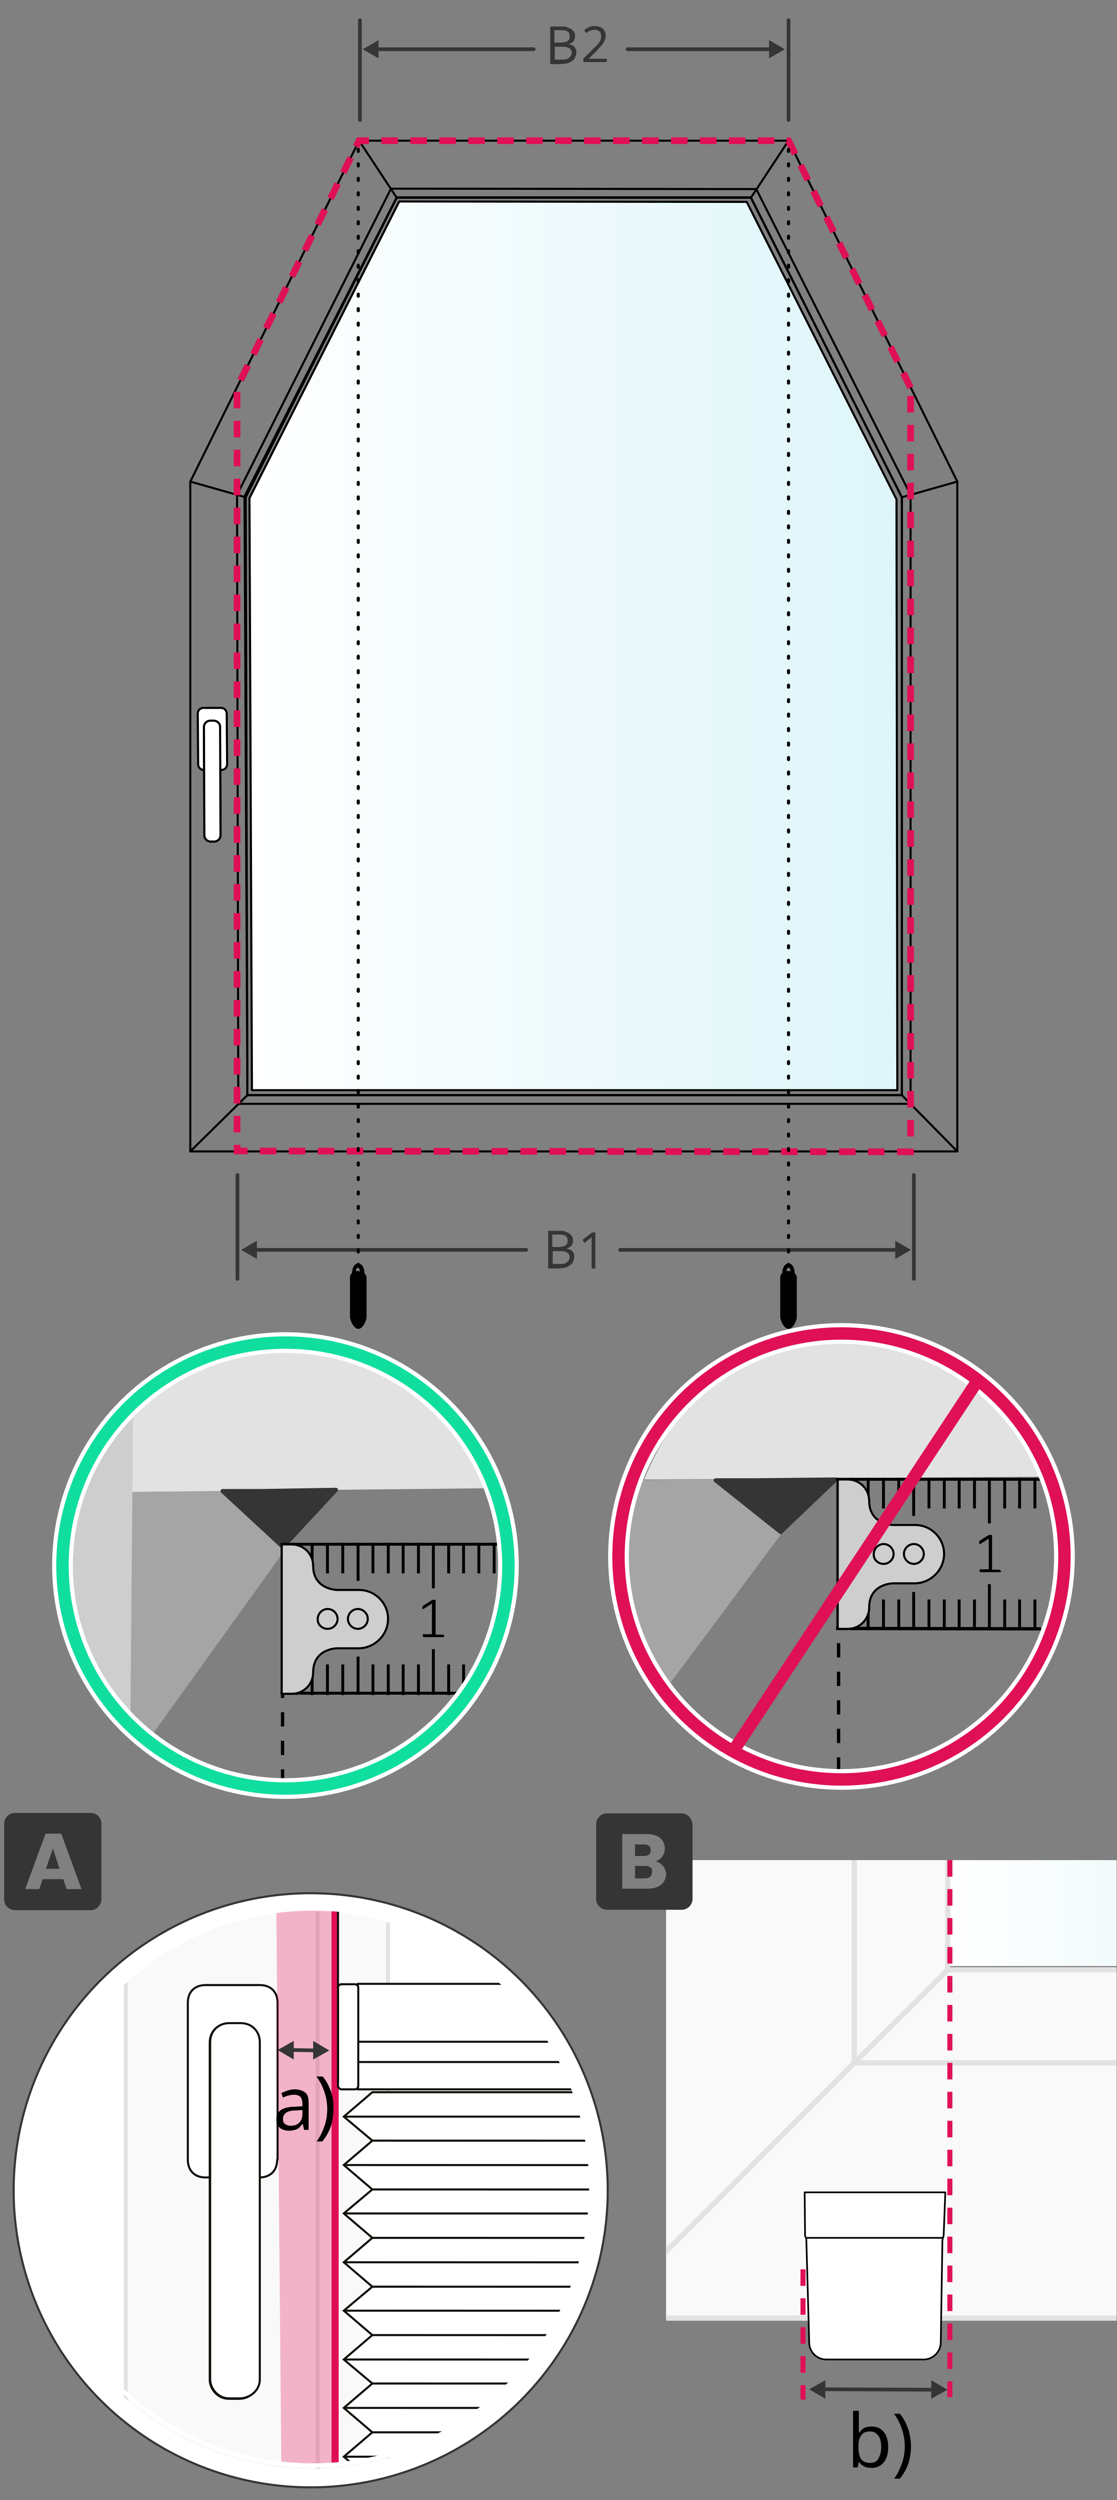 <?xml version="1.0" encoding="utf-8"?>
<!-- Generator: $$$/GeneralStr/196=Adobe Illustrator 27.6.0, SVG Export Plug-In . SVG Version: 6.00 Build 0)  -->
<svg version="1.1" id="Ebene_1" xmlns="http://www.w3.org/2000/svg" xmlns:xlink="http://www.w3.org/1999/xlink" x="0px" y="0px"
	 width="270px" height="604.3px" viewBox="0 0 270 604.3" style="enable-background:new 0 0 270 604.3;" xml:space="preserve">
<rect x="0" y="0" width="270" height="604.3" fill="#808080" stroke="none"/>
<style type="text/css">
	.st0{fill:#FFFFFF;stroke:#353535;stroke-width:0.5;stroke-miterlimit:10;}
	.st1{clip-path:url(#SVGID_00000120519123925295465270000006917878918066108309_);}
	.st2{clip-path:url(#SVGID_00000132781716436407962110000017719041740351885989_);}
	.st3{fill:#F9F9F9;stroke:#E2E2E2;stroke-width:0.949;stroke-linecap:round;stroke-linejoin:round;stroke-miterlimit:10;}
	.st4{fill:none;stroke:#D8D9D8;stroke-width:0.949;stroke-linecap:round;stroke-linejoin:round;stroke-miterlimit:10;}
	.st5{clip-path:url(#XMLID_00000034784448652887222810000001132231829978160045_);}
	.st6{fill:#FFFFFF;stroke:#12100B;stroke-width:0.5;stroke-linecap:round;stroke-linejoin:round;stroke-miterlimit:10;}
	.st7{fill:none;stroke:#E01055;stroke-width:1.733;stroke-linecap:round;stroke-linejoin:round;}
	.st8{fill:#E8E8E8;stroke:#12100B;stroke-width:0.5;stroke-miterlimit:10;}
	.st9{opacity:0.3;fill:#E01055;enable-background:new    ;}
	.st10{fill:#FFFFFF;}
	.st11{fill:none;stroke:#12100B;stroke-width:0.5;stroke-miterlimit:10;}
	.st12{fill:none;}
	.st13{fill:#353535;}
	.st14{fill:none;stroke:#353535;stroke-width:0.891;stroke-linecap:round;stroke-linejoin:round;}
	
		.st15{clip-path:url(#SVGID_00000101063419233485452080000003624198034874439869_);fill:url(#SVGID_00000134943969379025955130000015360754948239772303_);}
	.st16{clip-path:url(#SVGID_00000101063419233485452080000003624198034874439869_);}
	.st17{fill:#F9F9F9;stroke:#E2E2E2;stroke-width:1.259;stroke-linecap:round;stroke-linejoin:round;stroke-miterlimit:10;}
	.st18{fill:none;stroke:#E2E2E2;stroke-width:1.259;stroke-linecap:round;stroke-linejoin:round;stroke-miterlimit:10;}
	.st19{fill:none;stroke:#E01055;stroke-width:1.222;stroke-dasharray:4,3;}
	.st20{fill:#FFFFFF;stroke:#010101;stroke-width:0.405;stroke-linecap:round;stroke-linejoin:round;stroke-miterlimit:10;}
	.st21{display:none;}
	.st22{display:inline;}
	.st23{opacity:0.2;clip-path:url(#SVGID_00000044152849216344521900000009884634116478648706_);}
	.st24{fill:#A5A5A5;}
	.st25{fill:#E2E2E2;}
	.st26{fill:#CFCECE;}
	.st27{fill:#FFFFFF;stroke:#E01055;stroke-width:2;}
	.st28{fill:#353535;stroke:#353535;stroke-linecap:round;stroke-linejoin:round;stroke-miterlimit:10;}
	.st29{fill:none;stroke:#000000;stroke-width:0.8;stroke-dasharray:3.449,3.449;}
	.st30{fill:#454545;}
	.st31{fill:none;stroke:#000000;stroke-width:0.5;}
	.st32{fill:none;stroke:#FFFFFF;stroke-width:5;}
	.st33{fill:none;stroke:#10DE9F;stroke-width:3;}
	.st34{fill:none;stroke:#E01055;stroke-width:3;}
	.st35{fill:url(#SVGID_00000055688083551088699500000010771429744470825142_);}
	.st36{fill:none;stroke:#000000;stroke-width:0.5;stroke-linecap:round;stroke-linejoin:round;stroke-miterlimit:10;}
	.st37{fill:#FFFFFF;stroke:#000000;stroke-width:0.5;stroke-linecap:round;stroke-linejoin:round;stroke-miterlimit:10;}
	.st38{fill:none;stroke:#E01055;stroke-width:1.621;stroke-dasharray:4,3;}
	
		.st39{fill:none;stroke:#000000;stroke-width:0.75;stroke-linecap:round;stroke-linejoin:round;stroke-miterlimit:10;stroke-dasharray:0.5,3;}
</style>
<g id="Ebene_1_00000046337066715261272550000004610418016805709206_">
</g>
<g id="Ebene_1_4_">
</g>
<g id="Ebene_2_1_">
</g>
<g>
	<circle class="st0" cx="75.1" cy="529.4" r="71.8"/>
	<g>
		<g>
			<defs>
				<circle id="SVGID_1_" cx="75.1" cy="529.4" r="67.4"/>
			</defs>
			<clipPath id="SVGID_00000036953984762437189830000013843428883341850538_">
				<use xlink:href="#SVGID_1_"  style="overflow:visible;"/>
			</clipPath>
			<g style="clip-path:url(#SVGID_00000036953984762437189830000013843428883341850538_);">
				<g>
					<g>
						<defs>
							<rect id="SVGID_00000131348556465821489650000008462215398442790034_" x="-38.2" y="453.5" width="181.9" height="144.7"/>
						</defs>
						<clipPath id="SVGID_00000165918722694787397960000013397329507342176663_">
							<use xlink:href="#SVGID_00000131348556465821489650000008462215398442790034_"  style="overflow:visible;"/>
						</clipPath>
						<g style="clip-path:url(#SVGID_00000165918722694787397960000013397329507342176663_);">
							<polygon class="st3" points="404.2,454.7 404.2,655 186.9,655 159.3,655 76.8,655 76.8,454.7 30.4,454.7 30.4,655 
								30.4,701.5 76.8,701.5 159.3,701.5 186.9,701.5 404.2,701.5 450.6,701.5 450.6,655 450.6,454.7 							"/>
							<polygon class="st3" points="387.2,454.7 387.2,638 186.8,638 182.3,638 93.8,638 93.8,454.7 76.8,454.7 76.8,638 76.8,655 
								93.8,655 182.3,655 186.8,655 387.2,655 404.2,655 404.2,638 404.2,454.7 							"/>
							<line class="st4" x1="30.4" y1="701.5" x2="76.8" y2="655"/>
							<line class="st4" x1="76.8" y1="655" x2="93.8" y2="638"/>
						</g>
					</g>
				</g>
			</g>
		</g>
	</g>
</g>
<g>
	<g>
		<defs>
			<circle id="XMLID_00000095310416329073976750000012970541931883967676_" cx="75.6" cy="528.6" r="67.3"/>
		</defs>
		<clipPath id="XMLID_00000028308466230533152990000006295029349262610346_">
			<use xlink:href="#XMLID_00000095310416329073976750000012970541931883967676_"  style="overflow:visible;"/>
		</clipPath>
		<g style="clip-path:url(#XMLID_00000028308466230533152990000006295029349262610346_);">
			<g id="Ebene_3_00000057838762767480511540000003042638196010838659_">
				<g>
					<g>
						<path class="st6" d="M67,522c0,2.8-1.8,4.3-4.3,4.3H49.7c-2.8,0-4.3-1.8-4.3-4.3v-37.9c0-2.8,1.8-4.3,4.3-4.3h13.1
							c2.8,0,4.3,1.8,4.3,4.3V522z"/>
					</g>
					<g>
						<path class="st6" d="M62.4,575.2c0,2.8-2.1,4.6-4.6,4.6h-2.5c-2.8,0-4.6-2.5-4.6-4.6v-81.5c0-2.8,2.1-4.6,4.6-4.6h2.8
							c2.8,0,4.6,2.1,4.6,4.6v81.5H62.4z"/>
						<path class="st6" d="M62.8,575.1c0,2.8-2.5,4.6-4.9,4.6h-2.5c-2.8,0-4.6-2.5-4.6-4.6v-81.5c0-2.8,2.1-4.6,4.6-4.6h2.8
							c2.8,0,4.6,2.1,4.6,4.6L62.8,575.1L62.8,575.1z"/>
					</g>
				</g>
			</g>
			<line class="st7" x1="81" y1="612.6" x2="81" y2="353.7"/>
			<rect x="-24.9" y="912.5" class="st8" width="735.3" height="22"/>
			<polygon class="st9" points="66.8,461.7 81.5,461.7 81.5,595.8 68,595.8 			"/>
			<g>
				<g>
					<rect x="86.5" y="606.4" class="st10" width="502" height="25.5"/>
					<rect x="86.5" y="606.4" class="st11" width="502" height="25.5"/>
					<rect x="81.7" y="612.9" class="st10" width="511.8" height="4.9"/>
					<rect x="81.7" y="612.9" class="st11" width="511.8" height="4.9"/>
					<path class="st10" d="M82.5,606.4h3.3c0.4,0,0.8,0.4,0.8,0.8V631c0,0.4-0.4,0.8-0.8,0.8h-3.3c-0.4,0-0.8-0.4-0.8-0.8v-23.8
						C81.7,606.8,82.1,606.4,82.5,606.4"/>
					<path class="st11" d="M82.5,606.4h3.3c0.4,0,0.8,0.4,0.8,0.8V631c0,0.4-0.4,0.8-0.8,0.8h-3.3c-0.4,0-0.8-0.4-0.8-0.8v-23.8
						C81.7,606.8,82.1,606.4,82.5,606.4z"/>
					<path class="st10" d="M589.4,606.4h3.3c0.4,0,0.8,0.4,0.8,0.8V631c0,0.4-0.4,0.8-0.8,0.8h-3.3c-0.4,0-0.8-0.4-0.8-0.8v-23.8
						C588.6,606.8,589,606.4,589.4,606.4"/>
					<path class="st11" d="M589.4,606.4h3.3c0.4,0,0.8,0.4,0.8,0.8V631c0,0.4-0.4,0.8-0.8,0.8h-3.3c-0.4,0-0.8-0.4-0.8-0.8v-23.8
						C588.6,606.8,589,606.4,589.4,606.4z"/>
					<rect x="86.5" y="479.5" class="st10" width="502" height="25.5"/>
					<rect x="86.5" y="479.5" class="st11" width="502" height="25.5"/>
					<rect x="81.7" y="493.5" class="st10" width="511.8" height="4.9"/>
					<rect x="81.7" y="493.5" class="st11" width="511.8" height="4.9"/>
					<path class="st10" d="M82.5,505h3.3c0.4,0,0.8-0.4,0.8-0.8v-23.8c0-0.4-0.4-0.8-0.8-0.8h-3.3c-0.4,0-0.8,0.4-0.8,0.8v23.8
						C81.7,504.5,82.1,505,82.5,505"/>
					<path class="st11" d="M82.5,505h3.3c0.4,0,0.8-0.4,0.8-0.8v-23.8c0-0.4-0.4-0.8-0.8-0.8h-3.3c-0.4,0-0.8,0.4-0.8,0.8v23.8
						C81.7,504.5,82.1,505,82.5,505z"/>
					<path class="st10" d="M589.4,505h3.3c0.4,0,0.8-0.4,0.8-0.8v-23.8c0-0.4-0.4-0.8-0.8-0.8h-3.3c-0.4,0-0.8,0.4-0.8,0.8v23.8
						C588.6,504.5,589,505,589.4,505"/>
					<path class="st11" d="M589.4,505h3.3c0.4,0,0.8-0.4,0.8-0.8v-23.8c0-0.4-0.4-0.8-0.8-0.8h-3.3c-0.4,0-0.8,0.4-0.8,0.8v23.8
						C588.6,504.5,589,505,589.4,505z"/>
					<path class="st10" d="M361.6,500.8h-48.4c-1.2,0-2.1-0.8-2.1-2.1V491c0-1.2,0.8-2,2.1-2h48.4c1.2,0,2.1,0.8,2.1,2v7.8
						C363.7,500,362.8,500.8,361.6,500.8"/>
					<path class="st11" d="M361.6,500.8h-48.4c-1.2,0-2.1-0.8-2.1-2.1V491c0-1.2,0.8-2,2.1-2h48.4c1.2,0,2.1,0.8,2.1,2v7.8
						C363.7,500,362.8,500.8,361.6,500.8z"/>
					<path class="st10" d="M363.6,491c0,1.2-3.7,2.1-4.5,2.5c-5.3,0.8-10.3,4.1-21.8,4.1c-11.5,0-17.3-3.3-22.6-4.1
						c-1.2,0-3.7-1.2-3.7-2.5v-1.2c0-0.4,0.4-0.8,0.8-0.8c3.7,0.8,14.4,4.5,25.5,4.5c11.1,0,21.8-3.7,25.5-4.5
						c0.4,0,0.8,0.4,0.8,0.8L363.6,491L363.6,491z"/>
					<path class="st11" d="M363.6,491c0,1.2-3.7,2.1-4.5,2.5c-5.3,0.8-10.3,4.1-21.8,4.1c-11.5,0-17.3-3.3-22.6-4.1
						c-1.2,0-3.7-1.2-3.7-2.5v-1.2c0-0.4,0.4-0.8,0.8-0.8c3.7,0.8,14.4,4.5,25.5,4.5c11.1,0,21.8-3.7,25.5-4.5
						c0.4,0,0.8,0.4,0.8,0.8L363.6,491L363.6,491z"/>
					<path class="st10" d="M362.4,500.8h-49.7c-0.8,0-1.7-0.8-1.7-1.6h52.6C363.6,500,363.2,500.8,362.4,500.8"/>
					<path class="st11" d="M362.4,500.8h-49.7c-0.8,0-1.7-0.8-1.7-1.6h52.6C363.6,500,363.2,500.8,362.4,500.8z"/>
					<path class="st10" d="M361.6,621.6h-48.4c-1.2,0-2.1-0.8-2.1-2.1v-7.8c0-1.2,0.8-2,2.1-2h48.4c1.2,0,2.1,0.8,2.1,2v7.8
						C363.7,620.3,362.8,621.6,361.6,621.6"/>
					<path class="st11" d="M361.6,621.6h-48.4c-1.2,0-2.1-0.8-2.1-2.1v-7.8c0-1.2,0.8-2,2.1-2h48.4c1.2,0,2.1,0.8,2.1,2v7.8
						C363.7,620.3,362.8,621.6,361.6,621.6z"/>
					<path class="st10" d="M363.6,611.7c0,1.2-3.7,2.1-4.5,2.5c-5.3,0.8-10.3,4.1-21.8,4.1c-11.5,0-17.3-3.3-22.6-4.1
						c-1.2,0-3.7-1.2-3.7-2.5v-1.2c0-0.4,0.4-0.8,0.8-0.8c3.7,0.8,14.4,4.5,25.5,4.5c11.1,0,21.8-3.7,25.5-4.5
						c0.4,0,0.8,0.4,0.8,0.8L363.6,611.7L363.6,611.7z"/>
					<path class="st11" d="M363.6,611.7c0,1.2-3.7,2.1-4.5,2.5c-5.3,0.8-10.3,4.1-21.8,4.1c-11.5,0-17.3-3.3-22.6-4.1
						c-1.2,0-3.7-1.2-3.7-2.5v-1.2c0-0.4,0.4-0.8,0.8-0.8c3.7,0.8,14.4,4.5,25.5,4.5c11.1,0,21.8-3.7,25.5-4.5
						c0.4,0,0.8,0.4,0.8,0.8L363.6,611.7L363.6,611.7z"/>
					<path class="st10" d="M362.4,621.6h-49.7c-0.8,0-1.7-0.8-1.7-1.6h52.6C363.6,620.7,363.2,621.6,362.4,621.6"/>
					<path class="st11" d="M362.4,621.6h-49.7c-0.8,0-1.7-0.8-1.7-1.6h52.6C363.6,620.7,363.2,621.6,362.4,621.6z"/>
					<polyline class="st12" points="585.2,605.6 592,599.7 585.2,593.8 592,588 585.2,582.1 592,576.2 585.2,570.4 592,564.5 
						585.2,558.6 592,552.8 585.2,546.9 592,541 585.2,535.1 592,529.3 585.2,523.4 592,517.5 585.2,511.6 592,505.7 					"/>
					<polygon class="st10" points="585.2,606.1 592,599.7 585.2,593.8 592,588 585.2,582.1 592,576.2 585.2,570.4 592,564.5 
						585.2,558.6 592,552.8 585.2,546.9 592,541 585.2,535.1 592,529.3 585.2,523.4 592,517.5 585.2,511.6 592,505.7 90,505.7 
						83.1,511.6 90,517.4 83.1,523.3 90,529.2 83.1,535 90,540.9 83.1,546.8 90,552.7 83.1,558.5 90,564.4 83.1,570.3 90,576.1 
						83.1,582 90,587.9 83.1,593.8 90,599.7 83.1,606.1 					"/>
					<polygon class="st11" points="585.2,606.1 592,599.7 585.2,593.8 592,588 585.2,582.1 592,576.2 585.2,570.4 592,564.5 
						585.2,558.6 592,552.8 585.2,546.9 592,541 585.2,535.1 592,529.3 585.2,523.4 592,517.5 585.2,511.6 592,505.7 90,505.7 
						83.1,511.6 90,517.4 83.1,523.3 90,529.2 83.1,535 90,540.9 83.1,546.8 90,552.7 83.1,558.5 90,564.4 83.1,570.3 90,576.1 
						83.1,582 90,587.9 83.1,593.8 90,599.7 83.1,606.1 					"/>
					<line class="st11" x1="83.1" y1="511.6" x2="585.2" y2="511.6"/>
					<line class="st11" x1="90" y1="517.4" x2="592" y2="517.5"/>
					<line class="st11" x1="585.2" y1="523.4" x2="83.1" y2="523.3"/>
					<line class="st11" x1="90" y1="529.2" x2="592" y2="529.3"/>
					<line class="st11" x1="585.2" y1="535.1" x2="83.1" y2="535"/>
					<line class="st11" x1="90" y1="540.9" x2="592" y2="541"/>
					<line class="st11" x1="585.2" y1="546.9" x2="83.1" y2="546.8"/>
					<line class="st11" x1="90" y1="552.7" x2="592" y2="552.8"/>
					<line class="st11" x1="585.2" y1="558.6" x2="83.1" y2="558.5"/>
					<line class="st11" x1="90" y1="564.4" x2="592" y2="564.5"/>
					<line class="st11" x1="585.2" y1="570.4" x2="83.1" y2="570.3"/>
					<line class="st11" x1="90" y1="576.1" x2="592" y2="576.2"/>
					<line class="st11" x1="585.2" y1="582.1" x2="83.1" y2="582"/>
					<line class="st11" x1="90" y1="587.9" x2="592" y2="588"/>
					<line class="st11" x1="83.1" y1="593.8" x2="585.2" y2="593.8"/>
					<line class="st11" x1="90" y1="599.7" x2="592" y2="599.7"/>
				</g>
				<g>
					<rect x="567.3" y="165.6" class="st6" width="27.7" height="3.2"/>
					<path class="st6" d="M595.1,189.4v-20.7h-27.7v20.7H595.1z M582.4,182.6c0,0.8-0.6,1.4-1.4,1.4c-0.8,0-1.4-0.6-1.4-1.4v-7.8
						c0-0.8,0.6-1.4,1.4-1.4c0.8,0,1.4,0.6,1.4,1.4V182.6z"/>
					<rect x="575.1" y="168.7" class="st6" width="18.6" height="4.4"/>
					<line class="st6" x1="593.7" y1="170.4" x2="593.7" y2="244.4"/>
				</g>
				<g>
					
						<rect x="80.3" y="945.8" transform="matrix(-1 -4.461332e-11 4.461332e-11 -1 188.226 1894.749)" class="st6" width="27.7" height="3.2"/>
					<path class="st6" d="M80.3,925.1v20.7H108v-20.7H80.3z M92.9,931.9c0-0.8,0.6-1.4,1.4-1.4c0.8,0,1.4,0.6,1.4,1.4v7.8
						c0,0.8-0.6,1.4-1.4,1.4c-0.8,0-1.4-0.6-1.4-1.4V931.9z"/>
					
						<rect x="81.7" y="941.4" transform="matrix(-1 -4.483093e-11 4.483093e-11 -1 181.912 1887.193)" class="st6" width="18.6" height="4.4"/>
					<line class="st6" x1="81.7" y1="503.2" x2="81.7" y2="207.4"/>
					<polyline class="st6" points="81.7,944.1 81.7,870.1 81.7,607.6 					"/>
				</g>
				<g>
					
						<rect x="80.3" y="165.6" transform="matrix(-1 -1.224647e-16 1.224647e-16 -1 188.226 334.313)" class="st6" width="27.7" height="3.2"/>
					<path class="st6" d="M108,189.4v-20.7H80.3v20.7H108z M92.9,174.8c0-0.8,0.6-1.4,1.4-1.4c0.8,0,1.4,0.6,1.4,1.4v7.8
						c0,0.8-0.6,1.4-1.4,1.4c-0.8,0-1.4-0.6-1.4-1.4V174.8z"/>
					
						<rect x="81.7" y="168.7" transform="matrix(-1 -1.224647e-16 1.224647e-16 -1 181.912 341.869)" class="st6" width="18.6" height="4.4"/>
					<line class="st6" x1="81.7" y1="170.4" x2="81.7" y2="244.4"/>
				</g>
			</g>
		</g>
		
			<use xlink:href="#XMLID_00000095310416329073976750000012970541931883967676_"  style="overflow:visible;fill:none;stroke:#FFFFFF;stroke-width:0.999;stroke-miterlimit:10;"/>
	</g>
</g>
<g>
	<g>
		<g>
			<g>
				<polygon class="st13" points="75.7,497.8 79.6,495.6 75.7,493.3 				"/>
			</g>
		</g>
	</g>
	<g>
		<g>
			<line class="st14" x1="71.1" y1="495.5" x2="76.4" y2="495.6"/>
			<g>
				<polygon class="st13" points="71,493.3 67.1,495.5 71,497.8 				"/>
			</g>
		</g>
	</g>
</g>
<g>
	<g>
		<g>
			<g>
				<defs>
					<rect id="SVGID_00000152956798012220119040000016581422370354381977_" x="161" y="449.6" width="108.9" height="159"/>
				</defs>
				<clipPath id="SVGID_00000111154246126039589190000002632587299665157288_">
					<use xlink:href="#SVGID_00000152956798012220119040000016581422370354381977_"  style="overflow:visible;"/>
				</clipPath>
				
					<linearGradient id="SVGID_00000065054890274053175460000002785696500066322050_" gradientUnits="userSpaceOnUse" x1="-159.909" y1="203.874" x2="-158.909" y2="203.874" gradientTransform="matrix(147.735 0 0 147.735 23852.631 -29690.184)">
					<stop  offset="0" style="stop-color:#FFFFFF"/>
					<stop  offset="1" style="stop-color:#D3EDF0"/>
				</linearGradient>
				
					<rect x="228.5" y="382.9" style="clip-path:url(#SVGID_00000111154246126039589190000002632587299665157288_);fill:url(#SVGID_00000065054890274053175460000002785696500066322050_);" width="147.7" height="92.3"/>
				<g style="clip-path:url(#SVGID_00000111154246126039589190000002632587299665157288_);">
					<polygon class="st17" points="640.9,232.8 640.9,498.6 352.6,498.6 316,498.6 206.5,498.6 206.5,232.8 144.9,232.8 
						144.9,498.6 144.9,560.3 206.5,560.3 316,560.3 352.6,560.3 640.9,560.3 702.5,560.3 702.5,498.6 702.5,232.8 					"/>
					<polygon class="st17" points="618.3,232.8 618.3,476.1 352.4,476.1 346.5,476.1 229.1,476.1 229.1,232.8 206.5,232.8 
						206.5,476.1 206.5,498.6 229.1,498.6 346.5,498.6 352.4,498.6 618.3,498.6 640.9,498.6 640.9,476.1 640.9,232.8 					"/>
					<line class="st18" x1="144.9" y1="560.3" x2="206.5" y2="498.6"/>
					<line class="st18" x1="206.5" y1="498.6" x2="229.1" y2="476.1"/>
				</g>
			</g>
			<line class="st19" x1="229.6" y1="449.6" x2="229.6" y2="579.4"/>
		</g>
		<line class="st19" x1="194.1" y1="548.5" x2="194.1" y2="580"/>
		<g>
			<path class="st20" d="M223.3,570.3h-23.6c-2.3,0-4.1-1.9-4.1-4.1l-0.7-25.1l-0.3-0.7l-0.1-10.5h34l-0.4,10.4l-0.3,1.1l-0.4,24.8
				C227.4,568.4,225.5,570.3,223.3,570.3z"/>
			<line class="st20" x1="195.1" y1="540.9" x2="227.7" y2="540.9"/>
		</g>
	</g>
</g>
<g>
	<polygon class="st13" points="11.1,451.7 14.4,451.7 12.8,446.8 	"/>
	<path class="st13" d="M21.9,438.2H3.6c-1.4,0-2.6,1.2-2.6,2.6v18.3c0,1.4,1.2,2.6,2.6,2.6h18.3c1.4,0,2.6-1.2,2.6-2.6v-18.3
		C24.5,439.3,23.4,438.2,21.9,438.2z M16.1,456.6l-0.8-2.4h-5l-0.8,2.4H6.1l4.9-13.4h3.8l4.9,13.4H16.1z"/>
</g>
<g>
	<path class="st13" d="M155.9,451h-2.4v3h2.4c1.1,0,1.7-0.5,1.7-1.5C157.8,451.6,157.1,451,155.9,451z"/>
	<path class="st13" d="M157.3,447.2c0-0.9-0.6-1.4-1.7-1.4h-2.1v2.8h2.1C156.8,448.6,157.3,448.1,157.3,447.2z"/>
	<path class="st13" d="M164.8,438.3h-18.1c-1.4,0-2.6,1.2-2.6,2.6V459c0,1.4,1.2,2.6,2.6,2.6h18.1c1.4,0,2.6-1.2,2.6-2.6v-18.1
		C167.2,439.4,166.1,438.3,164.8,438.3z M156.6,456.5h-6.2v-13.2h6c2.7,0,4.3,1.4,4.3,3.5c0,1.6-1,2.7-2.3,3.1
		c1.6,0.3,2.6,1.7,2.6,3.2C160.9,455.1,159.3,456.5,156.6,456.5z"/>
</g>
<g>
	<g>
		<g class="st21">
			<g class="st22">
				<g>
					<g>
						<g>
							<g>
								<g>
									<g>
										<g>
											<g>
												<defs>
													
														<rect id="SVGID_00000069364498985523195900000007502292383094301316_" x="-67.5" y="273.9" width="276.6" height="185"/>
												</defs>
												<clipPath id="SVGID_00000152241751394818437520000016214926702711273901_">
													<use xlink:href="#SVGID_00000069364498985523195900000007502292383094301316_"  style="overflow:visible;"/>
												</clipPath>
												<g style="opacity:0.2;clip-path:url(#SVGID_00000152241751394818437520000016214926702711273901_);">
													<g>
														<rect x="36.5" y="346.3" width="172.6" height="15.6"/>
													</g>
												</g>
											</g>
										</g>
									</g>
								</g>
							</g>
						</g>
					</g>
				</g>
			</g>
		</g>
		<g>
			<g>
				<g>
					<g>
						<polygon class="st24" points="73.1,359.9 31.4,360.4 30.2,415.8 35.7,420.8 70.4,372.5 						"/>
						<g>
							<g>
								<g>
									<path class="st25" d="M77.6,325c-63.5-1.4-47.1,35.6-47.1,35.6l89.2-0.9C119.7,359.7,108.2,325.6,77.6,325z"/>
								</g>
							</g>
						</g>
						<path class="st26" d="M27.4,412.9l4.1,4.5l0.7-79.8c0,0-12.7,11.7-17.1,30.9C10,389.9,27.4,412.9,27.4,412.9z"/>
					</g>
					<g>
						<g>
							<g>
								<line class="st12" x1="68.3" y1="420.8" x2="69.3" y2="420.8"/>
							</g>
						</g>
						<path class="st27" d="M79.1,382"/>
					</g>
				</g>
				<polygon class="st28" points="63,360.4 81.2,360.1 68.4,373.9 53.8,360.4 				"/>
			</g>
			<g>
				<g>
					<line class="st29" x1="68.3" y1="431.1" x2="68.3" y2="409.6"/>
				</g>
			</g>
			<rect x="67.8" y="372.9" class="st30" width="0.7" height="36.8"/>
			<rect x="104.4" y="372.9" width="0.7" height="11"/>
			<rect x="86.2" y="372.9" width="0.7" height="9.2"/>
			<rect x="89.8" y="372.9" width="0.7" height="7.4"/>
			<rect x="97.1" y="372.9" width="0.7" height="7.4"/>
			<rect x="93.5" y="372.9" width="0.7" height="7.4"/>
			<rect x="100.8" y="372.9" width="0.7" height="7.4"/>
			<rect x="82.5" y="372.9" width="0.7" height="7.4"/>
			<rect x="78.8" y="372.9" width="0.7" height="7.4"/>
			<rect x="75.1" y="372.9" width="0.7" height="7.4"/>
			<rect x="71.4" y="372.9" class="st30" width="0.7" height="7.4"/>
			<rect x="122.8" y="372.9" class="st30" width="0.7" height="9.2"/>
			<rect x="119.1" y="372.9" width="0.7" height="7.4"/>
			<rect x="115.4" y="372.9" width="0.7" height="7.4"/>
			<rect x="111.7" y="372.9" width="0.7" height="7.4"/>
			<rect x="108.1" y="372.9" width="0.7" height="7.4"/>
			<rect x="104.4" y="398.6" width="0.7" height="11"/>
			<rect x="86.2" y="400.4" width="0.7" height="9.2"/>
			<rect x="89.8" y="402.3" width="0.7" height="7.4"/>
			<rect x="97.1" y="402.3" width="0.7" height="7.4"/>
			<rect x="93.5" y="402.3" width="0.7" height="7.4"/>
			<rect x="100.8" y="402.3" width="0.7" height="7.4"/>
			<rect x="82.5" y="402.3" width="0.7" height="7.4"/>
			<rect x="78.8" y="402.3" width="0.7" height="7.4"/>
			<rect x="75.1" y="402.3" width="0.7" height="7.4"/>
			<rect x="71.4" y="402.3" class="st30" width="0.7" height="7.4"/>
			<rect x="111.7" y="402.3" width="0.7" height="7.4"/>
			<rect x="108.1" y="402.3" width="0.7" height="7.4"/>
			<rect x="67.8" y="372.9" width="54.2" height="0.7"/>
			<rect x="67.8" y="408.9" width="44.5" height="0.7"/>
			<g>
				<path d="M107.3,395.3C107.3,395.3,107.3,395.2,107.3,395.3c-0.1-0.1-0.1-0.2-0.2-0.2H107h-1.7v-8.2v-0.1c0,0,0,0-0.1-0.1h-0.1
					c-0.1,0-0.1,0-0.2,0s-0.1,0-0.1,0h-0.1h-0.1c0,0,0,0-0.1,0l-2.2,1.4c0,0-0.1,0-0.1,0.1c0,0,0,0.1-0.1,0.1v0.1c0,0,0,0.1,0,0.2
					s0,0.1,0,0.2s0,0.1,0.1,0.1h0.1c0,0,0.1,0,0.2-0.1l1.9-1.2v7.4h-2h-0.1c0,0-0.1,0-0.1,0.1v0.1v0.1c0,0.1,0,0.1,0,0.2
					c0,0,0,0.1,0.1,0.1c0,0,0,0,0.1,0.1h0.1h4.6h0.1c0,0,0.1,0,0.1-0.1c0,0,0-0.1,0.1-0.1c0,0,0-0.1,0-0.2
					C107.3,395.4,107.3,395.3,107.3,395.3"/>
				<path class="st26" d="M93.8,391.3c0-3.9-3.2-7-7-7h-5.3c-0.1,0-5.8-0.1-5.8-5.8c0-2.9-2.3-5.2-5.2-5.2h-2.4V384v14.7v10.7h2.4
					c2.9,0,5.2-2.3,5.2-5.2c0-5.8,5.8-5.8,5.8-5.8h5.3C90.7,398.3,93.8,395.1,93.8,391.3"/>
				<path class="st31" d="M93.8,391.3c0-3.9-3.2-7-7-7h-5.3c-0.1,0-5.8-0.1-5.8-5.8c0-2.9-2.3-5.2-5.2-5.2h-2.4V384v14.7v10.7h2.4
					c2.9,0,5.2-2.3,5.2-5.2c0-5.8,5.8-5.8,5.8-5.8h5.3C90.7,398.3,93.8,395.1,93.8,391.3z"/>
				<path class="st26" d="M86.5,393.7c1.3,0,2.4-1.1,2.4-2.4s-1.1-2.4-2.4-2.4s-2.4,1.1-2.4,2.4S85.2,393.7,86.5,393.7"/>
				<path class="st31" d="M86.5,393.7c1.3,0,2.4-1.1,2.4-2.4s-1.1-2.4-2.4-2.4s-2.4,1.1-2.4,2.4S85.2,393.7,86.5,393.7z"/>
				<path class="st26" d="M79.2,393.7c1.3,0,2.4-1.1,2.4-2.4s-1.1-2.4-2.4-2.4s-2.4,1.1-2.4,2.4C76.7,392.6,77.8,393.7,79.2,393.7"
					/>
				<path class="st31" d="M79.2,393.7c1.3,0,2.4-1.1,2.4-2.4s-1.1-2.4-2.4-2.4s-2.4,1.1-2.4,2.4C76.7,392.6,77.8,393.7,79.2,393.7z"
					/>
				<ellipse class="st32" cx="69" cy="378.4" rx="53.9" ry="53.9"/>
				<ellipse class="st33" cx="69" cy="378.4" rx="53.9" ry="53.9"/>
			</g>
		</g>
	</g>
	<g>
		<g>
			<g>
				<g>
					<polygon class="st24" points="192.2,357.3 150.5,357.8 151.4,390.3 162,406.8 189.5,369.9 					"/>
					<g>
						<g>
							<g>
								<path class="st25" d="M196.7,322.4c-27.8,0.2-41,35.2-41,35.2l97.8-0.7C253.6,356.9,242.9,322.4,196.7,322.4z"/>
							</g>
						</g>
					</g>
				</g>
				<g>
					<g>
						<g>
							<line class="st12" x1="187.4" y1="418.2" x2="188.4" y2="418.2"/>
						</g>
					</g>
					<path class="st27" d="M198.2,379.4"/>
				</g>
			</g>
			<polygon class="st28" points="182.2,357.8 202,357.6 188.7,370.3 173,357.8 			"/>
		</g>
		<g>
			<g>
				<line class="st29" x1="202.7" y1="428.2" x2="202.7" y2="394"/>
			</g>
		</g>
		<rect x="202.1" y="357.2" class="st30" width="0.7" height="36.8"/>
		<rect x="238.8" y="357.2" width="0.7" height="11"/>
		<rect x="220.5" y="357.2" width="0.7" height="9.2"/>
		<rect x="224.2" y="357.2" width="0.7" height="7.4"/>
		<rect x="231.5" y="357.2" width="0.7" height="7.4"/>
		<rect x="227.9" y="357.2" width="0.7" height="7.4"/>
		<rect x="235.2" y="357.2" width="0.7" height="7.4"/>
		<rect x="216.9" y="357.2" width="0.7" height="7.4"/>
		<rect x="213.2" y="357.2" width="0.7" height="7.4"/>
		<rect x="209.5" y="357.2" width="0.7" height="7.4"/>
		<rect x="205.8" y="357.2" class="st30" width="0.7" height="7.4"/>
		<rect x="253.5" y="357.2" width="0.7" height="7.4"/>
		<rect x="249.8" y="357.2" width="0.7" height="7.4"/>
		<rect x="246.1" y="357.2" width="0.7" height="7.4"/>
		<rect x="242.5" y="357.2" width="0.7" height="7.4"/>
		<rect x="238.8" y="382.9" width="0.7" height="11"/>
		<rect x="220.5" y="384.8" width="0.7" height="9.2"/>
		<rect x="224.2" y="386.6" width="0.7" height="7.4"/>
		<rect x="231.5" y="386.6" width="0.7" height="7.4"/>
		<rect x="227.9" y="386.6" width="0.7" height="7.4"/>
		<rect x="235.2" y="386.6" width="0.7" height="7.4"/>
		<rect x="216.9" y="386.6" width="0.7" height="7.4"/>
		<rect x="213.2" y="386.6" width="0.7" height="7.4"/>
		<rect x="209.5" y="386.6" width="0.7" height="7.4"/>
		<rect x="205.8" y="386.6" class="st30" width="0.7" height="7.4"/>
		<rect x="249.8" y="386.6" width="0.7" height="7.4"/>
		<rect x="246.1" y="386.6" width="0.7" height="7.4"/>
		<rect x="242.5" y="386.6" width="0.7" height="7.4"/>
		<rect x="202.1" y="357.2" width="51.8" height="0.7"/>
		<polygon points="202.1,393.2 251.6,393.3 251.6,394.1 202.1,394 		"/>
		<g>
			<path d="M241.7,379.6L241.7,379.6c0-0.1,0-0.2-0.1-0.2s-0.1,0-0.1,0h-1.7v-8.2v-0.1c0,0,0,0-0.1-0.1h-0.1c-0.1,0-0.1,0-0.2,0
				c-0.1,0-0.1,0-0.1,0h-0.1h-0.1c0,0,0,0-0.1,0l-2.2,1.4c0,0-0.1,0-0.1,0.1v0.1v0.1c0,0,0,0.1,0,0.2s0,0.1,0,0.2s0,0.1,0.1,0.1h0.1
				c0,0,0.1,0,0.2-0.1l1.9-1.2v7.4h-2h-0.1c0,0-0.1,0-0.1,0.1v0.1v0.1c0,0.1,0,0.1,0,0.2c0,0,0,0.1,0.1,0.1c0,0,0,0,0.1,0.1h0.1h4.6
				h0.1c0,0,0.1,0,0.1-0.1c0,0,0-0.1,0.1-0.1c0,0,0-0.1,0-0.2C241.7,379.7,241.7,379.6,241.7,379.6"/>
			<path class="st26" d="M228.2,375.6c0-3.9-3.2-7-7-7h-5.3c-0.1,0-5.8-0.1-5.8-5.8c0-2.9-2.3-5.2-5.2-5.2h-2.4v10.7V383v10.7h2.4
				c2.9,0,5.2-2.3,5.2-5.2c0-5.8,5.8-5.8,5.8-5.8h5.3C225.1,382.6,228.2,379.4,228.2,375.6"/>
			<path class="st31" d="M228.2,375.6c0-3.9-3.2-7-7-7h-5.3c-0.1,0-5.8-0.1-5.8-5.8c0-2.9-2.3-5.2-5.2-5.2h-2.4v10.7V383v10.7h2.4
				c2.9,0,5.2-2.3,5.2-5.2c0-5.8,5.8-5.8,5.8-5.8h5.3C225.1,382.6,228.2,379.4,228.2,375.6z"/>
			<path class="st26" d="M220.9,378c1.3,0,2.4-1.1,2.4-2.4s-1.1-2.4-2.4-2.4s-2.4,1.1-2.4,2.4S219.6,378,220.9,378"/>
			<path class="st31" d="M220.9,378c1.3,0,2.4-1.1,2.4-2.4s-1.1-2.4-2.4-2.4s-2.4,1.1-2.4,2.4S219.6,378,220.9,378z"/>
			<path class="st26" d="M213.6,378c1.3,0,2.4-1.1,2.4-2.4s-1.1-2.4-2.4-2.4s-2.4,1.1-2.4,2.4C211.1,376.9,212.2,378,213.6,378"/>
			<path class="st31" d="M213.6,378c1.3,0,2.4-1.1,2.4-2.4s-1.1-2.4-2.4-2.4s-2.4,1.1-2.4,2.4C211.1,376.9,212.2,378,213.6,378z"/>
			<ellipse class="st32" cx="203.4" cy="376.2" rx="53.9" ry="53.9"/>
			<ellipse class="st34" cx="203.4" cy="376.2" rx="53.9" ry="53.9"/>
			<line class="st34" x1="177.2" y1="423.3" x2="236.7" y2="333.1"/>
		</g>
	</g>
</g>
<g>
	<g>
		<g>
			<g>
				<polygon class="st13" points="225.1,579.8 229,577.6 225.1,575.3 				"/>
			</g>
		</g>
	</g>
	<g>
		<g>
			<line class="st14" x1="199.6" y1="577.5" x2="225.3" y2="577.6"/>
			<g>
				<polygon class="st13" points="199.5,575.3 195.6,577.5 199.5,579.8 				"/>
			</g>
		</g>
	</g>
</g>
<g>
	<path d="M71.2,505c1.1,0,2,0.3,2.6,0.8s0.8,1.3,0.8,2.5v6.5h-1.1l-0.3-1.4h-0.1c-0.3,0.4-0.6,0.6-0.8,0.9c-0.3,0.2-0.6,0.4-1,0.5
		c-0.4,0.1-0.9,0.2-1.4,0.2c-0.6,0-1.1-0.1-1.6-0.3s-0.8-0.5-1.1-0.9s-0.4-0.9-0.4-1.6c0-1,0.4-1.7,1.1-2.2s1.9-0.8,3.5-0.8l1.7-0.1
		v-0.6c0-0.8-0.2-1.4-0.5-1.7s-0.9-0.5-1.5-0.5c-0.5,0-1,0.1-1.4,0.2s-0.9,0.3-1.3,0.5l-0.4-1.1c0.4-0.2,0.9-0.4,1.5-0.6
		S70.5,505,71.2,505z M73.1,510l-1.5,0.1c-1.2,0-2,0.2-2.5,0.6s-0.7,0.8-0.7,1.5c0,0.6,0.2,1,0.5,1.2s0.8,0.4,1.3,0.4
		c0.9,0,1.6-0.2,2.1-0.7s0.8-1.2,0.8-2.1V510z"/>
	<path d="M80.6,509.8c0,1-0.1,1.9-0.3,2.9c-0.2,0.9-0.5,1.8-0.9,2.6s-0.9,1.6-1.5,2.3h-1.4c0.6-0.7,1-1.5,1.4-2.4s0.7-1.7,0.9-2.6
		s0.3-1.8,0.3-2.8c0-1-0.1-1.9-0.3-2.8s-0.5-1.8-0.9-2.7s-0.9-1.7-1.4-2.4H78c0.6,0.7,1.1,1.5,1.5,2.4s0.7,1.7,0.9,2.7
		S80.6,508.8,80.6,509.8z"/>
	
		<linearGradient id="SVGID_00000132050133742686951040000009420790058295912098_" gradientUnits="userSpaceOnUse" x1="27.543" y1="1203.006" x2="184.039" y2="1203.006" gradientTransform="matrix(1 0 0 -1 32.803 1359.138)">
		<stop  offset="0" style="stop-color:#FFFFFF"/>
		<stop  offset="1" style="stop-color:#DEF5F9"/>
	</linearGradient>
	<polygon style="fill:url(#SVGID_00000132050133742686951040000009420790058295912098_);" points="60.9,263.5 216.8,263.5 
		216.7,120.7 180.5,48.8 96.5,48.7 60.3,120.4 	"/>
</g>
<g>
	<path d="M207.6,582.6v3.4c0,0.4,0,0.8,0,1.1s0,0.7,0,0.9h0.1c0.3-0.4,0.6-0.8,1.1-1.1s1.1-0.4,1.9-0.4c1.2,0,2.2,0.4,2.9,1.3
		c0.7,0.8,1.1,2.1,1.1,3.7c0,1.1-0.2,2-0.5,2.7s-0.8,1.3-1.4,1.7s-1.3,0.6-2.1,0.6c-0.8,0-1.4-0.1-1.9-0.4c-0.5-0.3-0.9-0.6-1.1-1
		h-0.1l-0.3,1.3h-1.1v-13.7H207.6z M210.4,587.7c-0.7,0-1.3,0.1-1.7,0.4c-0.4,0.3-0.7,0.7-0.9,1.2c-0.2,0.5-0.3,1.2-0.3,2.1v0.1
		c0,1.2,0.2,2.1,0.6,2.8c0.4,0.6,1.1,1,2.2,1c0.9,0,1.6-0.3,2-1s0.7-1.6,0.7-2.8c0-1.2-0.2-2.2-0.7-2.8S211.3,587.7,210.4,587.7z"/>
	<path d="M220.2,591.3c0,1-0.1,1.9-0.3,2.9c-0.2,0.9-0.5,1.8-0.9,2.6s-0.9,1.6-1.5,2.3h-1.4c0.6-0.7,1-1.5,1.4-2.4s0.7-1.7,0.9-2.6
		s0.3-1.8,0.3-2.8c0-1-0.1-1.9-0.3-2.8s-0.5-1.8-0.9-2.7s-0.9-1.7-1.4-2.4h1.4c0.6,0.7,1.1,1.5,1.5,2.4s0.7,1.7,0.9,2.7
		S220.2,590.4,220.2,591.3z"/>
</g>
<g>
	<g>
		<g>
			<g>
				<path class="st36" d="M96.5,48.7l84,0.1l36.2,71.9l0.2,142.8H60.9l-0.6-143.1L96.5,48.7z M59.8,264.7H218V120.2l-36.5-72.5H95.9
					l-36.8,72.3L59.8,264.7z"/>
			</g>
			<g>
				<g>
					<line class="st36" x1="218" y1="120.2" x2="218" y2="264.7"/>
					<line class="st36" x1="181.5" y1="47.8" x2="218" y2="120.2"/>
					<path class="st36" d="M87.3,34"/>
					<polyline class="st36" points="86.8,34 190.6,34 231.4,116.4 231.4,278.3 46,278.3 46,116.4 					"/>
					<path class="st36" d="M98.5,52.6"/>
					<line class="st36" x1="59.8" y1="264.7" x2="59.4" y2="120.2"/>
					<path class="st36" d="M72.7,267.1"/>
					<path class="st36" d="M175.9,46.2"/>
					<line class="st36" x1="59.8" y1="264.7" x2="218" y2="264.7"/>
					<g>
						<g>
							<path class="st37" d="M47.8,172.5c0-0.8,0.6-1.4,1.4-1.4l4.2,0c0.8,0,1.4,0.6,1.4,1.4l0.1,12.2c0,0.8-0.6,1.4-1.4,1.4l-4.2,0
								c-0.8,0-1.4-0.6-1.4-1.4L47.8,172.5z"/>
						</g>
						<g>
							<path class="st37" d="M49.3,175.7c0-0.8,0.7-1.5,1.5-1.5l0.9,0c0.8,0,1.5,0.7,1.5,1.5l0.1,26.2c0,0.8-0.7,1.5-1.5,1.5l-0.9,0
								c-0.8,0-1.5-0.7-1.5-1.5L49.3,175.7z"/>
							<path class="st37" d="M49.3,175.7c0-0.8,0.7-1.5,1.5-1.5l0.9,0c0.8,0,1.5,0.7,1.5,1.5l0.1,26.2c0,0.8-0.7,1.5-1.5,1.5l-0.9,0
								c-0.8,0-1.5-0.7-1.5-1.5L49.3,175.7z"/>
						</g>
					</g>
				</g>
				<line class="st36" x1="95.9" y1="47.8" x2="181.5" y2="47.8"/>
				<line class="st36" x1="231.4" y1="116.4" x2="218" y2="120.2"/>
				<line class="st36" x1="190.6" y1="34" x2="181.5" y2="47.8"/>
				<line class="st36" x1="95.9" y1="47.8" x2="59.4" y2="120.2"/>
				<line class="st36" x1="86.8" y1="34" x2="46" y2="116.4"/>
				<line class="st36" x1="46" y1="116.4" x2="59.4" y2="120.2"/>
				<line class="st36" x1="86.8" y1="34" x2="95.9" y2="47.8"/>
			</g>
			<line class="st36" x1="46" y1="278.3" x2="59.8" y2="264.7"/>
			<line class="st36" x1="218" y1="264.7" x2="231.4" y2="278.3"/>
			<polygon class="st36" points="220.1,266.8 57.6,266.8 57.3,119.6 94.5,45.6 182.8,45.7 220.1,119.6 			"/>
		</g>
	</g>
	<polygon class="st38" points="220.1,93.7 190.6,34 86.8,34 57.3,93.6 57.3,278.2 220.1,278.4 	"/>
</g>
<g>
	<g>
		<line class="st14" x1="127.2" y1="302.1" x2="61.5" y2="302.1"/>
		<g>
			<polygon class="st13" points="62.1,299.9 58.3,302.1 62.1,304.3 			"/>
		</g>
	</g>
</g>
<g>
	<g>
		<line class="st14" x1="149.9" y1="302.1" x2="217" y2="302.1"/>
		<g>
			<polygon class="st13" points="216.4,299.9 220.2,302.1 216.4,304.3 			"/>
		</g>
	</g>
</g>
<line class="st14" x1="57.4" y1="284" x2="57.4" y2="309.1"/>
<line class="st14" x1="220.9" y1="284" x2="220.9" y2="309.1"/>
<g>
	<g>
		<path class="st13" d="M137.4,10.7c0.3,0,0.5,0.1,0.8,0.2c0.2,0.1,0.4,0.2,0.6,0.4c0.2,0.2,0.3,0.4,0.4,0.6
			c0.1,0.2,0.1,0.5,0.1,0.8c0,0.2,0,0.4-0.1,0.7c-0.1,0.2-0.2,0.5-0.3,0.7s-0.3,0.4-0.6,0.6c-0.2,0.2-0.5,0.3-0.9,0.5
			c-0.3,0.1-0.6,0.2-0.9,0.2s-0.7,0.1-1.2,0.1H133V6.4h2.3c0.2,0,0.4,0,0.6,0c0.2,0,0.3,0,0.5,0c0.1,0,0.3,0,0.4,0.1
			c0.1,0,0.2,0,0.3,0.1c0.3,0.1,0.5,0.2,0.8,0.3c0.2,0.1,0.4,0.3,0.6,0.5s0.3,0.4,0.4,0.6s0.1,0.5,0.1,0.8c0,0.2,0,0.4-0.1,0.6
			s-0.1,0.4-0.3,0.6C138.5,10.2,137.7,10.6,137.4,10.7L137.4,10.7z M136.4,10.2c0.2,0,0.3-0.1,0.4-0.1c0.3-0.1,0.6-0.3,0.7-0.5
			c0.2-0.2,0.2-0.5,0.2-0.9c0-0.3-0.1-0.6-0.2-0.8s-0.4-0.4-0.8-0.5c-0.2,0-0.4-0.1-0.6-0.1c-0.2,0-0.5,0-0.8,0H134v3h1.8
			C135.8,10.3,136.2,10.2,136.4,10.2z M134.1,11.2v3.2h1.3c0.3,0,0.6,0,0.9,0c0.3,0,0.5-0.1,0.7-0.1c0.2-0.1,0.4-0.2,0.5-0.3
			c0.1-0.1,0.3-0.2,0.4-0.4c0.1-0.1,0.2-0.3,0.2-0.4s0.1-0.3,0.1-0.4c0-0.2,0-0.3-0.1-0.5c0-0.2-0.1-0.3-0.2-0.4
			c-0.1-0.1-0.2-0.2-0.4-0.3c-0.2-0.1-0.9-0.3-1.1-0.3s-0.4,0-0.7,0h-1.6V11.2z"/>
	</g>
	<g>
		<path class="st13" d="M146.6,15H141v-0.8l2.3-2.3c0.4-0.4,0.8-0.8,1.1-1.1s0.5-0.7,0.7-1s0.2-0.7,0.2-1.1c0-0.5-0.1-0.9-0.4-1.1
			s-0.7-0.4-1.1-0.4c-0.4,0-0.8,0.1-1.1,0.2s-0.6,0.3-1,0.6l-0.5-0.7c0.2-0.2,0.5-0.4,0.7-0.5s0.6-0.3,0.9-0.4s0.6-0.1,1-0.1
			c0.5,0,1,0.1,1.4,0.3s0.7,0.4,0.9,0.8s0.3,0.7,0.3,1.2c0,0.5-0.1,0.9-0.3,1.3s-0.4,0.8-0.8,1.2s-0.7,0.8-1.1,1.2l-1.9,1.9v0h4.4
			V15z"/>
	</g>
</g>
<g>
	<g>
		<line class="st14" x1="151.7" y1="11.9" x2="186.5" y2="11.9"/>
		<g>
			<polygon class="st13" points="185.9,14.1 189.7,11.9 185.9,9.7 			"/>
		</g>
	</g>
</g>
<g>
	<g>
		<line class="st14" x1="129" y1="11.9" x2="90.9" y2="11.9"/>
		<g>
			<polygon class="st13" points="91.5,14.1 87.7,11.9 91.5,9.7 			"/>
		</g>
	</g>
</g>
<line class="st14" x1="190.6" y1="29" x2="190.6" y2="4.9"/>
<line class="st14" x1="87" y1="29" x2="87" y2="4.9"/>
<g>
	<g>
		<path class="st13" d="M136.9,301.8c0.3,0,0.5,0.1,0.8,0.2c0.2,0.1,0.4,0.2,0.6,0.4c0.2,0.2,0.3,0.4,0.4,0.6
			c0.1,0.2,0.1,0.5,0.1,0.8c0,0.2,0,0.4-0.1,0.7c-0.1,0.2-0.2,0.5-0.3,0.7s-0.3,0.4-0.6,0.6c-0.2,0.2-0.5,0.3-0.9,0.5
			c-0.3,0.1-0.6,0.2-0.9,0.2s-0.7,0.1-1.2,0.1h-2.3v-9.1h2.3c0.2,0,0.4,0,0.6,0c0.2,0,0.3,0,0.5,0c0.1,0,0.3,0,0.4,0.1
			c0.1,0,0.2,0,0.3,0.1c0.3,0.1,0.5,0.2,0.8,0.3c0.2,0.1,0.4,0.3,0.6,0.5s0.3,0.4,0.4,0.6s0.1,0.5,0.1,0.8c0,0.2,0,0.4-0.1,0.6
			s-0.1,0.4-0.3,0.6C138,301.3,137.2,301.7,136.9,301.8L136.9,301.8z M135.9,301.3c0.2,0,0.3-0.1,0.4-0.1c0.3-0.1,0.6-0.3,0.7-0.5
			c0.2-0.2,0.2-0.5,0.2-0.9c0-0.3-0.1-0.6-0.2-0.8s-0.4-0.4-0.8-0.5c-0.2,0-0.4-0.1-0.6-0.1c-0.2,0-0.5,0-0.8,0h-1.3v3h1.8
			C135.3,301.4,135.7,301.3,135.9,301.3z M133.6,302.3v3.2h1.3c0.3,0,0.6,0,0.9,0c0.3,0,0.5-0.1,0.7-0.1c0.2-0.1,0.4-0.2,0.5-0.3
			c0.1-0.1,0.3-0.2,0.4-0.4c0.1-0.1,0.2-0.3,0.2-0.4s0.1-0.3,0.1-0.4c0-0.2,0-0.3-0.1-0.5c0-0.2-0.1-0.3-0.2-0.4
			c-0.1-0.1-0.2-0.2-0.4-0.3c-0.2-0.1-0.9-0.3-1.1-0.3s-0.4,0-0.7,0h-1.6V302.3z"/>
	</g>
	<g>
		<path class="st13" d="M143.9,306.6h-0.9v-6.1c0-0.2,0-0.4,0-0.6s0-0.3,0-0.5s0-0.3,0-0.4c-0.1,0.1-0.2,0.2-0.3,0.3
			s-0.2,0.2-0.4,0.3l-1,0.8l-0.5-0.7l2.3-1.8h0.8V306.6z"/>
	</g>
</g>
<g>
	<line class="st39" x1="86.6" y1="36.1" x2="86.6" y2="307"/>
	<path d="M88.1,307.8C88.1,307.8,88.1,307.8,88.1,307.8c0-1.2-0.5-2.4-1.5-2.4s-1.5,1.2-1.5,2.3c0,0,0,0,0,0c-0.3,0.3-0.5,0.6-0.5,1
		v9.6c0,0.8,0.9,2.9,2,2.9s2-2,2-2.9v-9.6C88.6,308.4,88.4,308.1,88.1,307.8z M86.5,306.2c0.1,0,0.4,0.4,0.5,1.1
		c-0.2,0-0.3-0.1-0.5-0.1c-0.2,0-0.3,0-0.5,0.1C86.1,306.6,86.4,306.2,86.5,306.2z"/>
</g>
<g>
	<line class="st39" x1="190.6" y1="36.1" x2="190.6" y2="307"/>
	<path d="M192.1,307.8C192.1,307.8,192.1,307.8,192.1,307.8c0-1.2-0.5-2.4-1.5-2.4s-1.5,1.2-1.5,2.3c0,0,0,0,0,0
		c-0.3,0.3-0.5,0.6-0.5,1v9.6c0,0.8,0.9,2.9,2,2.9s2-2,2-2.9v-9.6C192.6,308.4,192.4,308.1,192.1,307.8z M190.6,306.2
		c0.1,0,0.4,0.4,0.5,1.1c-0.2,0-0.3-0.1-0.5-0.1c-0.2,0-0.3,0-0.5,0.1C190.2,306.6,190.5,306.2,190.6,306.2z"/>
</g>
</svg>
